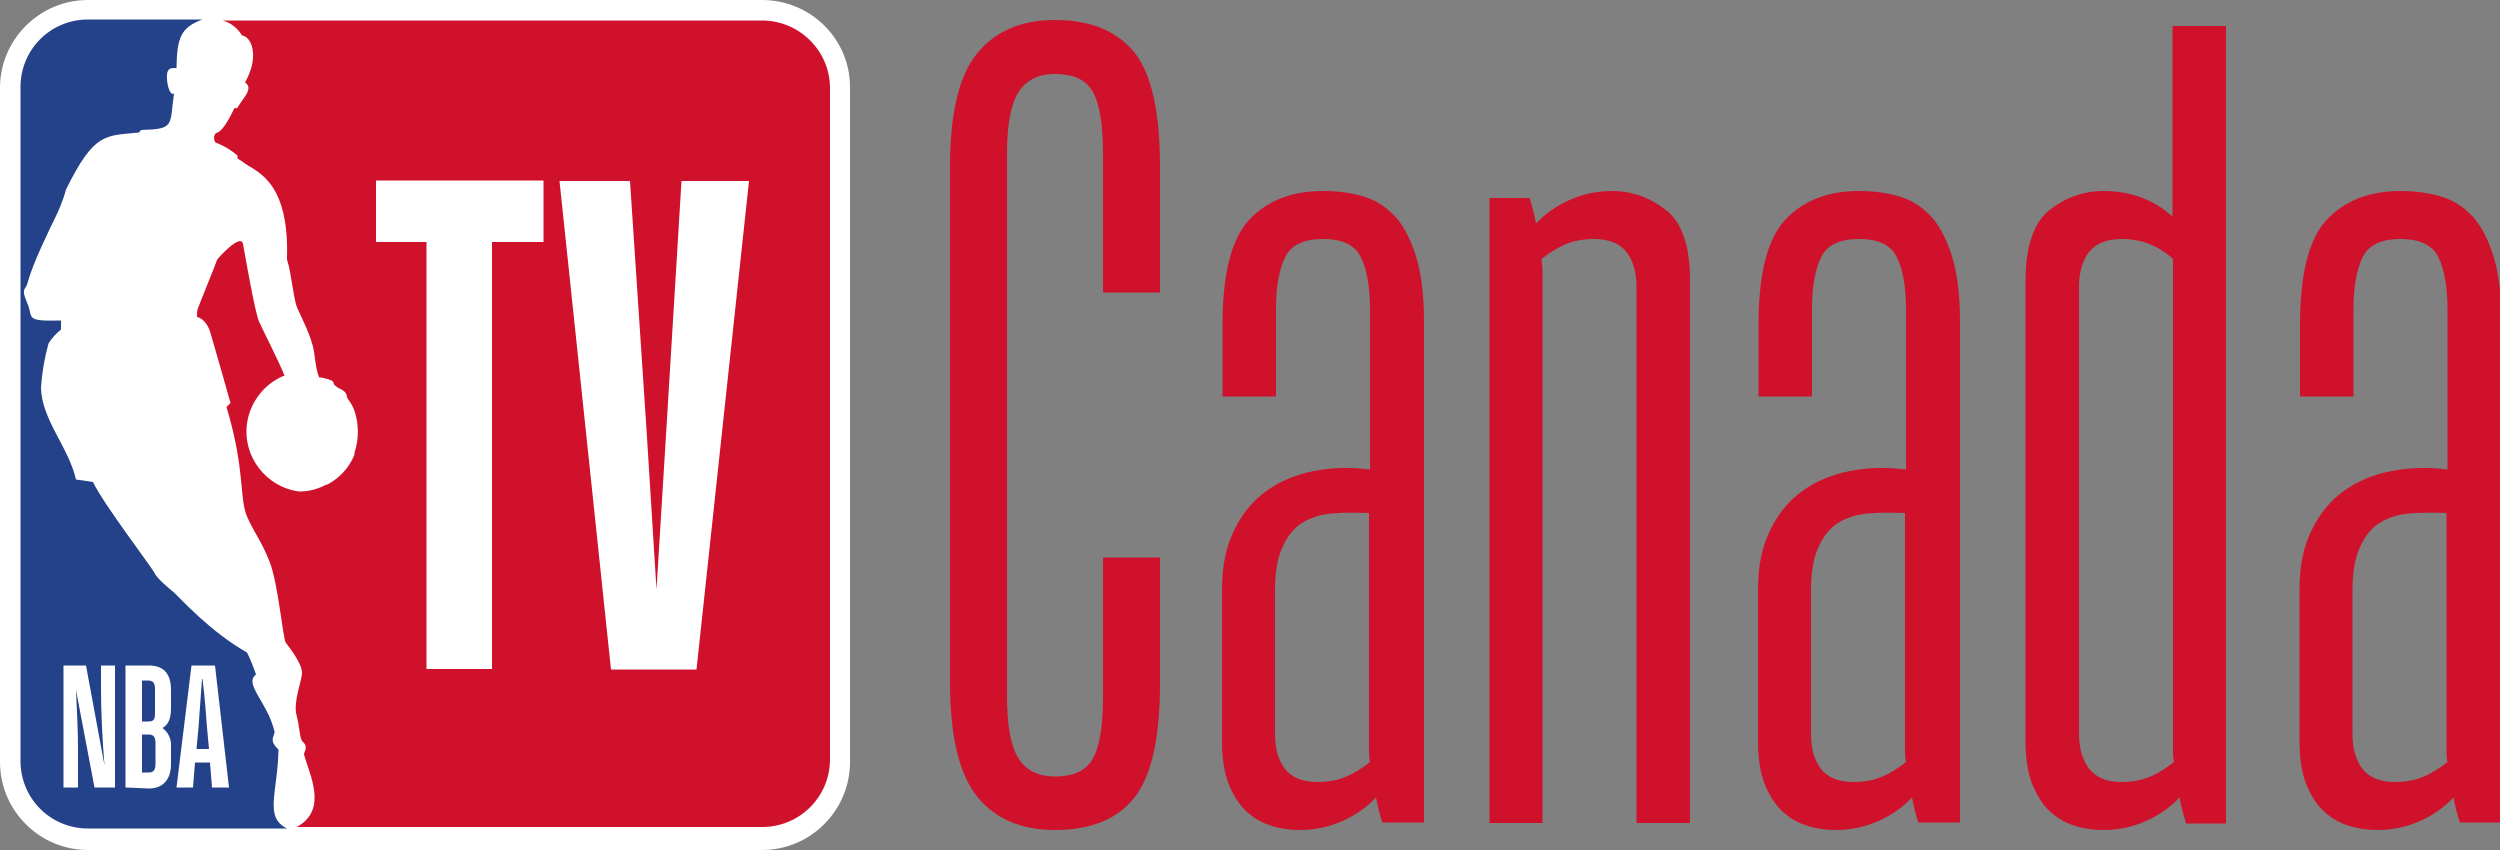 <?xml version="1.0" encoding="utf-8"?>
<!-- Generator: Adobe Illustrator 26.0.1, SVG Export Plug-In . SVG Version: 6.00 Build 0)  -->
<svg version="1.1" id="Слой_1" xmlns="http://www.w3.org/2000/svg" xmlns:xlink="http://www.w3.org/1999/xlink" x="0px" y="0px"
	 width="500px" height="170.1px" viewBox="0 0 500 170.1" style="enable-background:new 0 0 500 170.1;" xml:space="preserve">
<rect x="0" y="0" width="500" height="170.1" fill="#808080" stroke="none"/>
<style type="text/css">
	.st0{fill:#D0112B;}
	.st1{fill:#FFFFFF;}
	.st2{fill:#244289;}
</style>
<g>
	<g>
		<path class="st0" d="M232,136.7c0,10.9-1.7,18.5-5.1,22.8c-3.4,4.3-8.7,6.5-15.9,6.5c-6.7,0-11.9-2.2-15.5-6.6
			c-3.6-4.4-5.5-12-5.5-22.9v-103c0-10.9,1.8-18.5,5.5-22.9c3.6-4.4,8.8-6.6,15.5-6.6c7.1,0,12.4,2.2,15.9,6.5
			c3.4,4.3,5.1,11.9,5.1,22.8v25.2h-11.4V30.9c0-5.7-0.6-9.7-1.9-12.3c-1.3-2.5-3.8-3.8-7.7-3.8c-3.4,0-5.9,1.3-7.4,3.8
			c-1.5,2.5-2.2,6.6-2.2,12.3v108.3c0,5.7,0.7,9.8,2.2,12.3c1.5,2.5,3.9,3.8,7.4,3.8c3.9,0,6.4-1.3,7.7-3.8
			c1.3-2.5,1.9-6.6,1.9-12.3v-27.7H232V136.7z"/>
		<path class="st0" d="M276.5,164.6c-0.6-1.8-1-3.5-1.3-5.1c-1.8,1.9-4,3.5-6.7,4.7c-2.7,1.2-5.5,1.8-8.5,1.8
			c-2.1,0-4.1-0.3-5.9-0.9c-1.9-0.6-3.5-1.6-4.9-2.9c-1.4-1.3-2.6-3.2-3.5-5.5c-0.9-2.3-1.3-5.2-1.3-8.6V118c0-4.8,0.8-8.8,2.5-12.1
			c1.6-3.3,3.8-5.9,6.5-7.8c2.7-1.9,5.8-3.2,9.4-3.9c3.6-0.7,7.3-0.8,11.2-0.3V61.9c0-4.5-0.6-7.9-1.8-10.4
			c-1.2-2.5-3.7-3.7-7.6-3.7c-3.9,0-6.4,1.2-7.6,3.7c-1.2,2.5-1.8,5.9-1.8,10.4v17.4h-10.7V65c0-10.3,1.8-17.3,5.4-21.1
			c3.6-3.8,8.5-5.7,14.7-5.7c3.1,0,5.9,0.4,8.4,1.2c2.5,0.8,4.5,2.2,6.3,4.2c1.7,2,3,4.7,4,8c1,3.4,1.5,7.6,1.5,12.8v100.1H276.5z
			 M263.5,156.4c2.2,0,4.2-0.4,5.8-1.1c1.6-0.7,3.2-1.7,4.7-2.9c-0.2-0.9-0.2-1.7-0.2-2.6c0-0.8,0-1.6,0-2.3v-44.9
			c-2.7-0.1-5.2-0.1-7.5,0.1c-2.3,0.2-4.3,0.9-5.9,1.9c-1.6,1-2.9,2.6-3.9,4.8c-1,2.2-1.5,5-1.5,8.6v28.8c0,3,0.7,5.3,2,7
			C258.4,155.5,260.5,156.4,263.5,156.4z"/>
		<path class="st0" d="M308.6,164.6h-10.7V39.6h8c0.6,1.8,1,3.5,1.3,5.1c1.8-1.9,4-3.5,6.7-4.7c2.7-1.2,5.5-1.8,8.5-1.8
			c4,0,7.6,1.3,10.8,3.8c3.2,2.5,4.8,7.2,4.8,14.1v108.5h-10.7V57.4c0-3-0.7-5.3-2-7c-1.3-1.7-3.5-2.6-6.5-2.6
			c-2.2,0-4.2,0.4-5.8,1.1c-1.6,0.7-3.2,1.7-4.7,2.9c0.1,0.9,0.2,1.8,0.2,2.6c0,0.8,0,1.6,0,2.3V164.6z"/>
		<path class="st0" d="M383.7,164.6c-0.6-1.8-1-3.5-1.3-5.1c-1.8,1.9-4,3.5-6.7,4.7c-2.7,1.2-5.5,1.8-8.5,1.8
			c-2.1,0-4.1-0.3-5.9-0.9c-1.9-0.6-3.5-1.6-4.9-2.9c-1.4-1.3-2.6-3.2-3.5-5.5c-0.9-2.3-1.3-5.2-1.3-8.6V118c0-4.8,0.8-8.8,2.5-12.1
			c1.6-3.3,3.8-5.9,6.5-7.8c2.7-1.9,5.8-3.2,9.4-3.9c3.6-0.7,7.3-0.8,11.2-0.3V61.9c0-4.5-0.6-7.9-1.8-10.4
			c-1.2-2.5-3.7-3.7-7.6-3.7c-3.9,0-6.4,1.2-7.6,3.7c-1.2,2.5-1.8,5.9-1.8,10.4v17.4h-10.7V65c0-10.3,1.8-17.3,5.4-21.1
			c3.6-3.8,8.5-5.7,14.7-5.7c3.1,0,5.9,0.4,8.4,1.2c2.5,0.8,4.5,2.2,6.3,4.2c1.7,2,3,4.7,4,8c1,3.4,1.5,7.6,1.5,12.8v100.1H383.7z
			 M370.7,156.4c2.2,0,4.2-0.4,5.8-1.1c1.6-0.7,3.2-1.7,4.7-2.9c-0.2-0.9-0.2-1.7-0.2-2.6c0-0.8,0-1.6,0-2.3v-44.9
			c-2.7-0.1-5.2-0.1-7.5,0.1c-2.3,0.2-4.3,0.9-5.9,1.9c-1.6,1-2.9,2.6-3.9,4.8c-1,2.2-1.5,5-1.5,8.6v28.8c0,3,0.7,5.3,2,7
			C365.6,155.5,367.7,156.4,370.7,156.4z"/>
		<path class="st0" d="M437.2,164.6c-0.6-1.8-1-3.5-1.3-5.1c-1.8,1.9-4,3.5-6.7,4.7c-2.7,1.2-5.5,1.8-8.5,1.8
			c-2.1,0-4.1-0.3-5.9-0.9c-1.9-0.6-3.5-1.6-4.9-2.9c-1.4-1.3-2.6-3.2-3.5-5.5c-0.9-2.3-1.3-5.2-1.3-8.6v-92
			c0-6.8,1.6-11.5,4.8-14.1c3.2-2.5,6.8-3.8,10.8-3.8c5.4,0,10,1.7,13.8,5.1V5.2h10.7v159.5H437.2z M424.3,156.4
			c2.2,0,4.2-0.4,5.8-1.1c1.6-0.7,3.2-1.7,4.7-2.9c-0.2-0.9-0.2-1.7-0.2-2.6c0-0.8,0-1.6,0-2.3V51.8c-1.3-1.2-2.8-2.2-4.5-2.9
			c-1.6-0.7-3.6-1.1-5.8-1.1c-3,0-5.1,0.9-6.5,2.6c-1.3,1.7-2,4.1-2,7v89.3c0,3,0.7,5.3,2,7C419.2,155.5,421.3,156.4,424.3,156.4z"
			/>
		<path class="st0" d="M492,164.6c-0.6-1.8-1-3.5-1.3-5.1c-1.8,1.9-4,3.5-6.7,4.7c-2.7,1.2-5.5,1.8-8.5,1.8c-2.1,0-4.1-0.3-5.9-0.9
			c-1.9-0.6-3.5-1.6-4.9-2.9c-1.4-1.3-2.6-3.2-3.5-5.5c-0.9-2.3-1.3-5.2-1.3-8.6V118c0-4.8,0.8-8.8,2.5-12.1
			c1.6-3.3,3.8-5.9,6.5-7.8c2.7-1.9,5.8-3.2,9.4-3.9c3.6-0.7,7.3-0.8,11.2-0.3V61.9c0-4.5-0.6-7.9-1.8-10.4
			c-1.2-2.5-3.7-3.7-7.6-3.7c-3.9,0-6.4,1.2-7.6,3.7c-1.2,2.5-1.8,5.9-1.8,10.4v17.4h-10.7V65c0-10.3,1.8-17.3,5.4-21.1
			c3.6-3.8,8.5-5.7,14.7-5.7c3.1,0,5.9,0.4,8.4,1.2c2.5,0.8,4.5,2.2,6.3,4.2c1.7,2,3,4.7,4,8c1,3.4,1.5,7.6,1.5,12.8v100.1H492z
			 M479,156.4c2.2,0,4.2-0.4,5.8-1.1c1.6-0.7,3.2-1.7,4.7-2.9c-0.2-0.9-0.2-1.7-0.2-2.6c0-0.8,0-1.6,0-2.3v-44.9
			c-2.7-0.1-5.2-0.1-7.5,0.1c-2.3,0.2-4.3,0.9-5.9,1.9c-1.6,1-2.9,2.6-3.9,4.8c-1,2.2-1.5,5-1.5,8.6v28.8c0,3,0.7,5.3,2,7
			C473.9,155.5,476,156.4,479,156.4z"/>
	</g>
	<g id="layer3" transform="translate(-16,-16)">
		<g id="g5332">
			<path id="path41927" class="st1" d="M168.4,16H33.6C23.9,16,16,23.9,16,33.6v134.8c0,9.7,7.9,17.6,17.6,17.6h134.8
				c9.7,0,17.6-7.9,17.6-17.6V33.6C186.1,23.9,178.2,16,168.4,16z"/>
			<path id="path41929" class="st2" d="M71.7,165.9c-2.1-1.9-0.7-2.7-0.8-3.6c-1.4-5.9-6.2-9.5-3.7-11.4c-0.5-1.5-1.1-3-1.8-4.4
				c-7.3-4.1-13.5-11-14.6-12c-1.1-0.9-3.4-2.8-3.9-3.9c-0.5-1.1-10.3-13.9-12.3-18.2l-3.4-0.5c-1.5-6.5-6.9-12-7-18.4
				c0.2-3,0.7-5.9,1.5-8.8c0.7-1.1,1.5-2,2.5-2.8v-1.8c-7.6,0.2-5.4-0.6-6.8-3.6c-1.3-3-0.2-2.5,0.1-3.9c1.1-4.1,4.4-10.7,5.8-13.6
				c1.4-3,1.9-5.1,1.9-5.1c5.7-11.5,7.8-10.7,14.6-11.4l0.4-0.5c6.8-0.2,5.7-0.8,6.6-7.3c-0.9,0.5-1.3-2-1.3-2
				c-0.6-3.7,1.1-3,1.8-3.1c0.1-6,0.8-8.1,5.2-9.7H33.6c-7.5,0-13.5,6-13.5,13.5v134.8c0,7.5,6,13.5,13.5,13.5h39.8
				C68.8,179.4,71.5,174.8,71.7,165.9"/>
			<path id="path41931" class="st0" d="M168.4,20.1H60.5c1.6,0.4,3,1.5,3.9,3c1.7,0.1,3.7,3.9,0.6,9.4c1.4,0.9,0.4,2.3-0.7,3.8
				c-1.1,1.5-0.6,1.4-1.4,1.3c-1.2,2.5-2.6,4.9-3.7,5c-0.5,0.5-0.5,1.3-0.1,1.9c1.6,0.6,3.1,1.5,4.4,2.6v0.6c1.2,0.7,1.8,1.3,3.1,2
				c3.2,2,7.2,5.7,6.8,18.2c0.9,2.7,1.3,8.1,2.1,9.8c0.8,1.8,2.8,5.6,3.3,8.6c0,0,0.5,4.6,1.1,5.2h0.4c2.7,0.6,2.3,0.9,2.5,1.4
				l0.7,0.6c0.7,0.4,1.9,0.7,1.9,2l0,0l0.6,0.9c0.4,0.6,0.7,1.2,0.9,1.8l0,0c0.9,2.7,0.9,5.6,0,8.3v0.4c-1,2.6-3,4.7-5.4,6h-0.2
				l-0.4,0.2c-1.6,0.8-3.3,1.2-5.1,1.2c-6.6-0.9-11.3-7-10.4-13.6c0.6-4.3,3.5-8,7.5-9.6c-1.4-3.4-4.3-9-5.1-10.8
				c-0.8-1.8-2.8-13.3-3.2-15.5c-0.4-2.3-5.2,3-5.2,3.2c0,0.2-3.8,9.5-3.9,9.9c-0.1,0.5-0.1,1-0.1,1.5c0,0,1.8,0.2,2.7,3.2
				c0.9,3,4,14,4,14l-0.8,0.8c3.8,12.7,2.5,18.1,4.1,21.9c1.7,3.8,2.7,4.5,4.5,9c1.8,4.5,2.7,15.9,3.3,16.3c2,2.6,3.2,4.6,3.2,6
				c0,1.4-1.8,5.8-1.1,8.4c0.7,2.6,0.6,4.9,1.3,5.4c0.7,0.6,0.6,1.3,0.4,1.8c-0.1,0.2-0.2,0.5-0.2,0.7c1.1,4,4.7,10.8-1.1,14.3
				l-0.4,0.2h93.3c7.4-0.1,13.3-6,13.4-13.4V33.6C182,26.2,175.9,20.1,168.4,20.1z"/>
			<path id="path41933" class="st1" d="M165.8,52.2h-13.5l-3,49.2l-2,32.5l-2-32L142,52.2h-14.1l10.3,97.7h17.1L165.8,52.2z
				 M91.2,64.4h10.1v85.4h13.1V64.4h10.3V52.1H91.2V64.4z"/>
			<path id="path41935" class="st1" d="M41.1,173.5v-24.4h4.7c2.7,0,4.4,1.4,4.4,4.9v3.7c0,2.3-0.7,3.3-1.7,3.9
				c1.1,0.8,1.8,2.2,1.7,3.6v3.6c0,3.3-1.8,4.9-4.4,4.9L41.1,173.5L41.1,173.5z M44.4,162.9v7.6h1.3c1.1,0,1.4-0.6,1.4-1.8v-4.1
				c0-1.2-0.4-1.7-1.4-1.7H44.4z M44.4,152.2v8.1h1.2c1.2,0,1.4-0.4,1.4-1.8v-4.7c0-1.2-0.4-1.7-1.4-1.7h-1.2V152.2z M58,168.5h-3
				l-0.4,5h-3.3l3-24.4H59l2.8,24.4h-3.4L58,168.5z M56.5,151.8h-0.1c-0.2,3-0.6,8.1-0.7,9.7l-0.4,4.3h2.5l-0.4-4.3
				C57.3,159.9,56.9,154.8,56.5,151.8 M31.5,173.5h-2.8v-24.4h4.5l3.7,20c-0.4-4.7-0.7-10.5-0.7-15.5v-4.5H39v24.4h-4.1L31.2,154
				c0.2,4.5,0.4,8.2,0.4,11.8V173.5z"/>
		</g>
	</g>
</g>
</svg>
